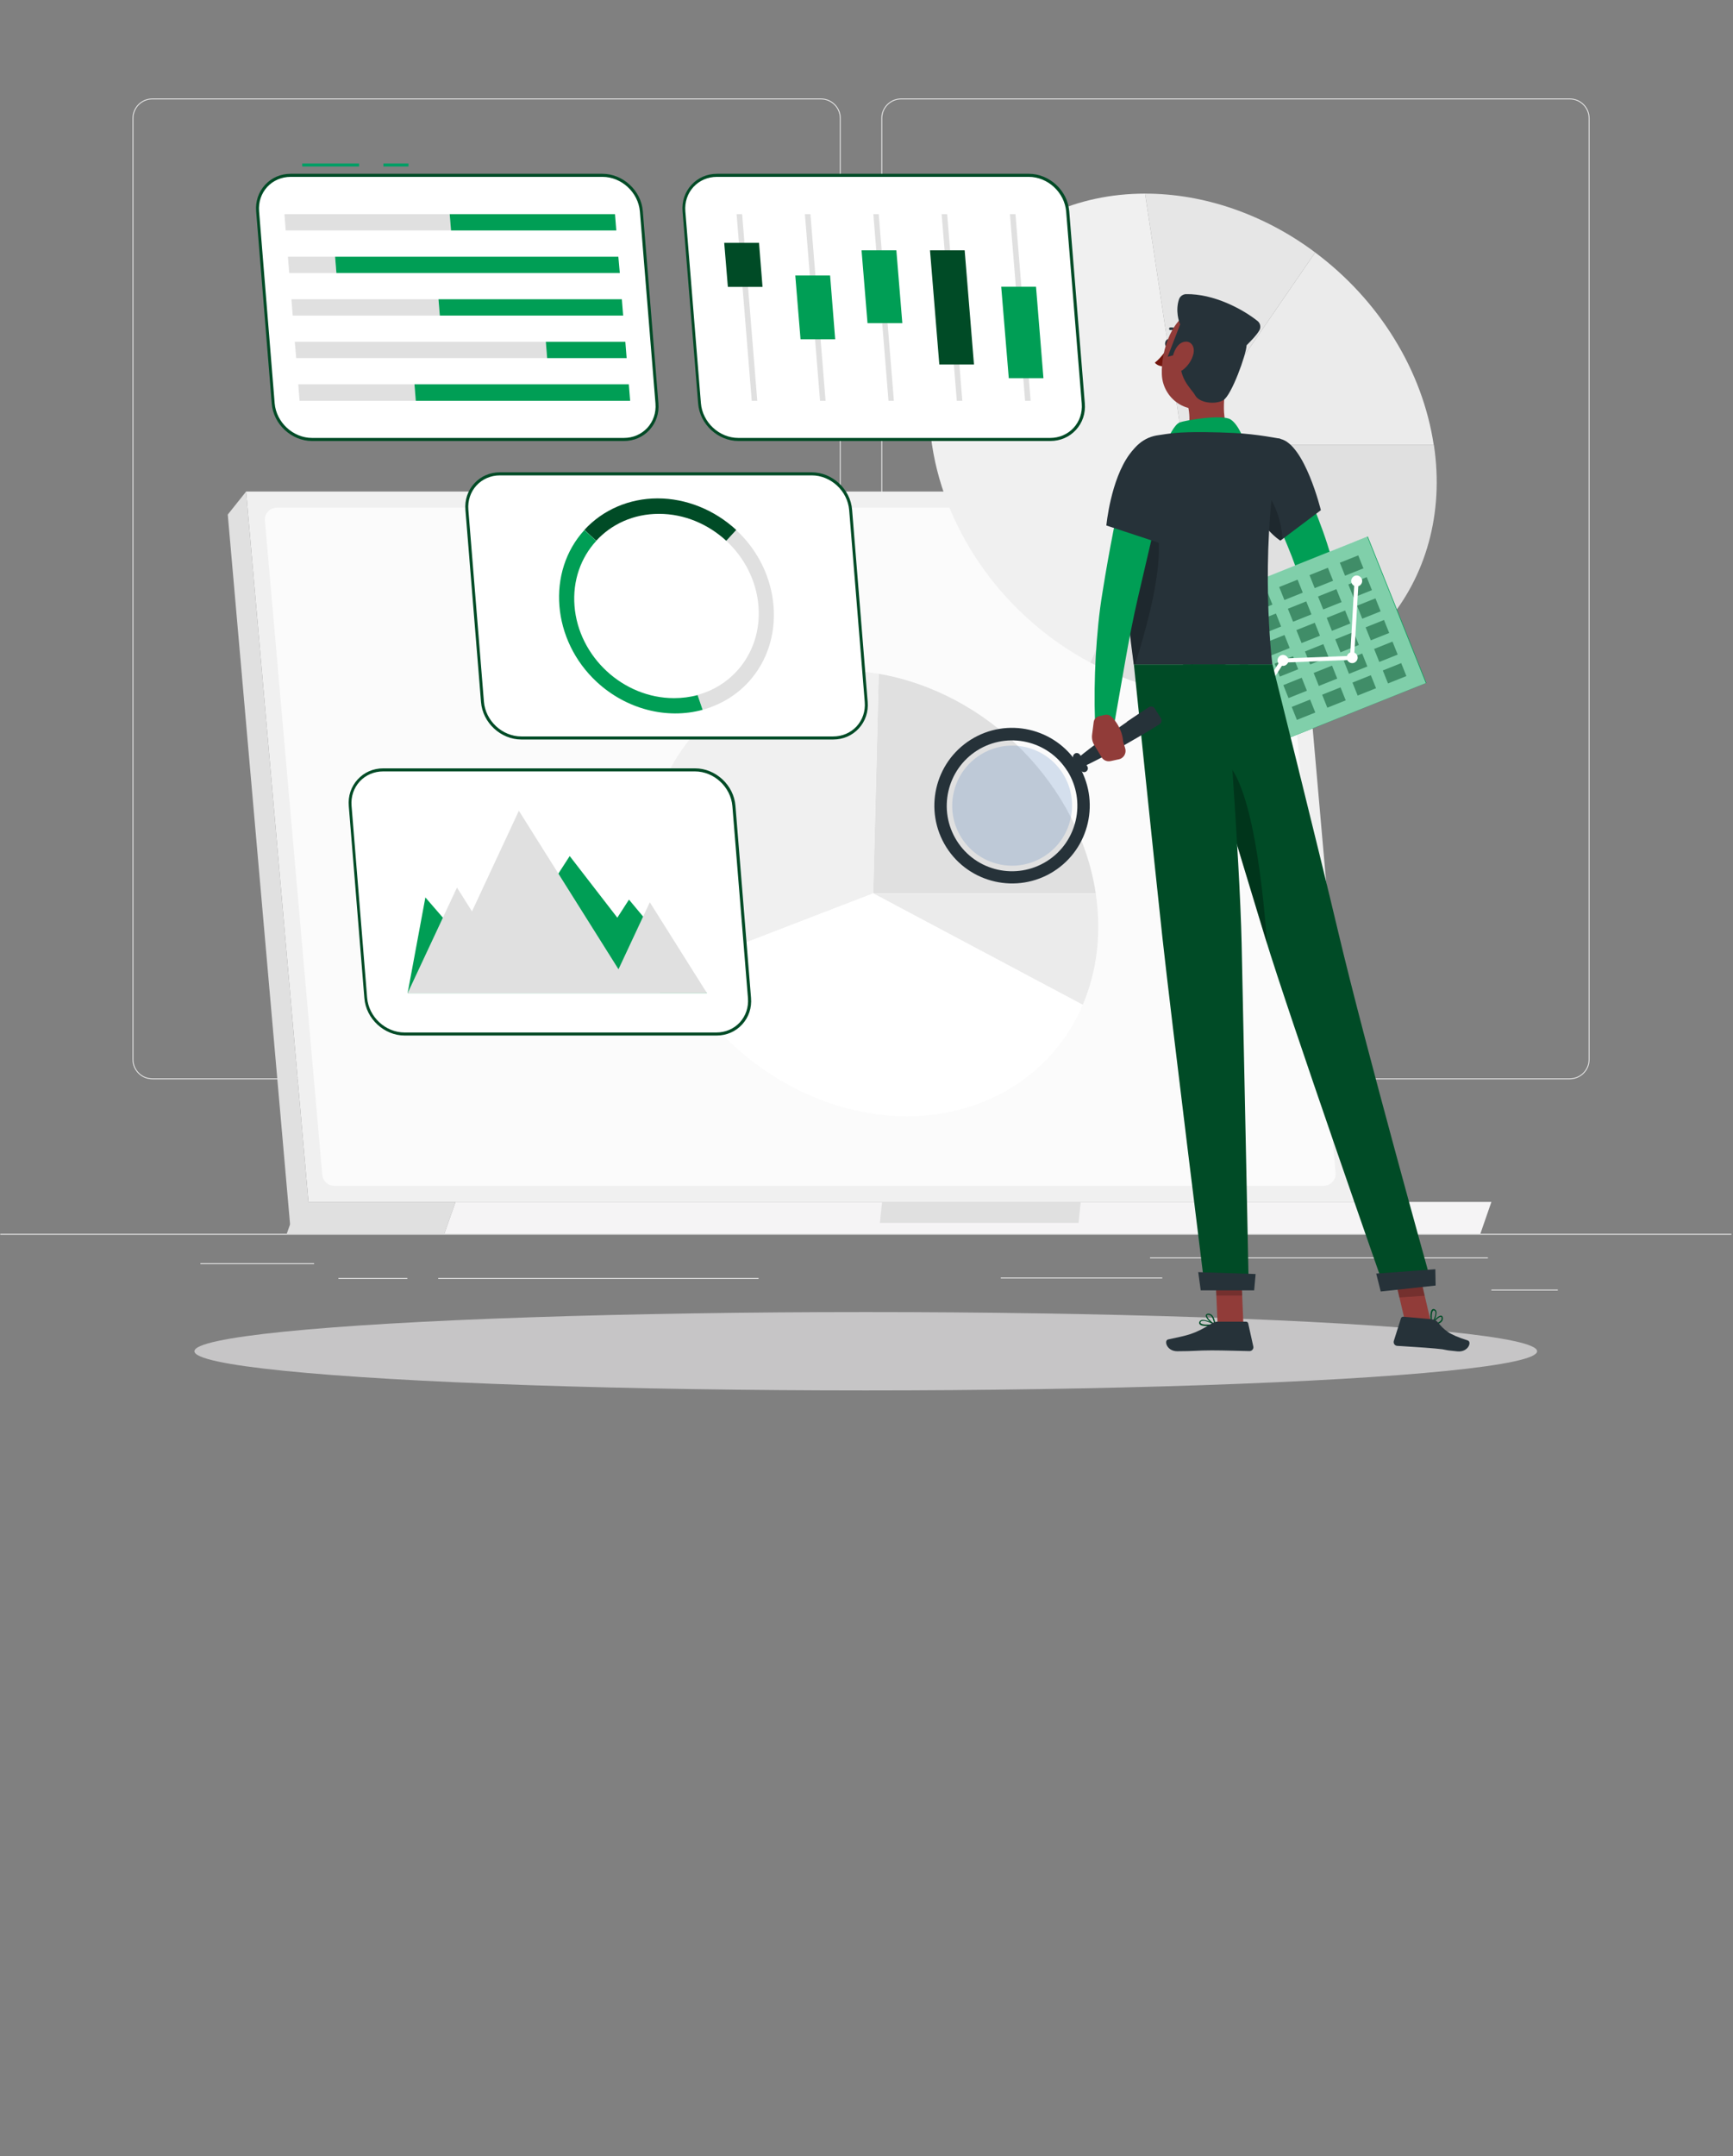 <?xml version="1.0" encoding="UTF-8"?>
<svg id="Camada_1" xmlns="http://www.w3.org/2000/svg" viewBox="0 0 119 148">
  <rect x="0" y="0" width="119" height="148" fill="#808080" stroke="none"/>
  <defs>
    <style>
      .cls-1 {
        opacity: .6;
      }

      .cls-1, .cls-2 {
        fill: #f5f4f5;
      }

      .cls-3 {
        fill: #f0f0f0;
      }

      .cls-4 {
        opacity: .3;
      }

      .cls-5, .cls-6, .cls-7 {
        fill: #fff;
      }

      .cls-8 {
        fill: #fbfbfb;
      }

      .cls-6, .cls-9 {
        opacity: .5;
      }

      .cls-10 {
        fill: #e0e0e0;
      }

      .cls-11 {
        fill: #009e55;
      }

      .cls-12 {
        letter-spacing: 0em;
      }

      .cls-12, .cls-13, .cls-14 {
        fill: #1fdf6f;
      }

      .cls-15 {
        font-family: IBMPlexSans-Medium, 'IBM Plex Sans';
        font-size: 11.65px;
        font-weight: 500;
      }

      .cls-13 {
        letter-spacing: 0em;
      }

      .cls-16 {
        fill: #004b26;
      }

      .cls-7 {
        font-family: IBMPlexSans-Regular, 'IBM Plex Sans';
        font-size: 8.5px;
      }

      .cls-17 {
        letter-spacing: 0em;
      }

      .cls-18 {
        letter-spacing: 0em;
      }

      .cls-19, .cls-20 {
        opacity: .2;
      }

      .cls-21 {
        fill: #ebebeb;
      }

      .cls-22 {
        letter-spacing: 0em;
      }

      .cls-23 {
        fill: #913c39;
      }

      .cls-24 {
        letter-spacing: 0em;
      }

      .cls-25 {
        fill: #e6e6e6;
      }

      .cls-26 {
        letter-spacing: 0em;
      }

      .cls-27 {
        fill: #009e65;
      }

      .cls-28 {
        fill: #263239;
      }

      .cls-29 {
        fill: #73160e;
      }

      .cls-20 {
        fill: #386fb6;
      }

      .cls-30 {
        letter-spacing: -.02em;
      }
    </style>
  </defs>
  <g>
    <g>
      <rect class="cls-21" x=".02" y="84.69" width="118.87" height=".06"/>
      <rect class="cls-21" x="78.97" y="86.31" width="23.2" height=".06"/>
      <rect class="cls-21" x="68.72" y="87.69" width="11.09" height=".06"/>
      <rect class="cls-21" x="102.41" y="88.52" width="4.56" height=".06"/>
      <rect class="cls-21" x="30.09" y="87.72" width="22" height=".06"/>
      <rect class="cls-21" x="23.24" y="87.72" width="4.73" height=".06"/>
      <rect class="cls-21" x="13.76" y="86.71" width="7.81" height=".06"/>
      <path class="cls-21" d="M56.36,74.08H10.46c-.75,0-1.36-.61-1.36-1.36V8.12c0-.75.61-1.36,1.36-1.36h45.91c.75,0,1.36.61,1.36,1.36v64.6c0,.75-.61,1.36-1.36,1.36ZM10.46,6.82c-.72,0-1.3.58-1.3,1.3v64.6c0,.72.58,1.3,1.3,1.3h45.91c.72,0,1.3-.58,1.3-1.3V8.12c0-.72-.58-1.3-1.3-1.3H10.46Z"/>
      <path class="cls-21" d="M107.79,74.08h-45.91c-.75,0-1.36-.61-1.36-1.36V8.12c0-.75.61-1.36,1.36-1.36h45.91c.75,0,1.36.61,1.36,1.36v64.6c0,.75-.61,1.36-1.36,1.36ZM61.88,6.82c-.72,0-1.3.58-1.3,1.3v64.6c0,.72.58,1.3,1.3,1.3h45.91c.72,0,1.3-.58,1.3-1.3V8.12c0-.72-.58-1.3-1.3-1.3h-45.91Z"/>
    </g>
    <g>
      <g>
        <polygon class="cls-3" points="92.99 82.5 21.18 82.5 16.9 33.74 88.71 33.74 92.99 82.5"/>
        <polygon class="cls-10" points="19.92 84.06 21.18 82.5 16.9 33.74 15.64 35.32 19.92 84.06"/>
        <path class="cls-8" d="M22.13,80.65l-3.94-44.92c-.04-.47.33-.88.81-.88h67.96c.42,0,.77.32.81.74l3.94,44.92c.04.47-.33.88-.81.88H22.94c-.42,0-.77-.32-.81-.74Z"/>
        <polygon class="cls-10" points="31.28 82.5 20.46 82.5 19.69 84.69 30.51 84.69 31.28 82.5"/>
        <polygon class="cls-2" points="31.28 82.5 102.41 82.5 101.65 84.69 30.51 84.69 31.28 82.5"/>
        <polygon class="cls-10" points="60.57 82.5 74.21 82.5 74.06 83.94 60.42 83.94 60.57 82.5"/>
      </g>
      <g>
        <path class="cls-10" d="M81.23,30.54h17.23c1.43,9.46-5.17,17.25-14.63,17.25-3.02,0-6.12-.8-8.96-2.31l6.36-14.94Z"/>
        <path class="cls-21" d="M81.23,30.54l9.08-13.21c2.17,1.62,4.03,3.64,5.43,5.92,1.41,2.28,2.33,4.77,2.71,7.29h-17.23Z"/>
        <path class="cls-25" d="M81.23,30.54l-2.6-17.25c2.01,0,4.06.35,6.05,1.04,1.99.69,3.9,1.7,5.63,3l-9.08,13.21Z"/>
        <path class="cls-3" d="M81.23,30.54l-6.36,14.94c-5.79-3.08-9.94-8.78-10.87-14.94-1.43-9.46,5.18-17.25,14.63-17.25l2.6,17.25Z"/>
      </g>
      <g>
        <path class="cls-21" d="M59.96,61.32h15.28c.2,1.34.23,2.67.08,3.96-.15,1.29-.48,2.53-.97,3.69l-14.39-7.65Z"/>
        <path class="cls-10" d="M59.96,61.32l.38-15.07c3.63.62,7.12,2.48,9.84,5.23,2.72,2.75,4.52,6.24,5.06,9.83h-15.28Z"/>
        <path class="cls-3" d="M59.96,61.32l-13.57,5.23c-.86-1.68-1.44-3.45-1.71-5.23-1.27-8.39,4.59-15.3,12.97-15.3.89,0,1.79.08,2.69.23l-.38,15.07Z"/>
        <path class="cls-5" d="M59.96,61.32l14.39,7.65c-2.01,4.73-6.63,7.65-12.08,7.65-6.41,0-12.78-4.04-15.88-10.07l13.57-5.23Z"/>
      </g>
    </g>
    <ellipse id="_x3C_Path_x3E_" class="cls-1" cx="59.45" cy="92.75" rx="46.1" ry="2.69"/>
    <g>
      <g>
        <path class="cls-5" d="M57.21,50.66h-21.41c-1.36,0-2.56-1.11-2.67-2.47l-1.07-13.18c-.11-1.36.91-2.47,2.27-2.47h21.41c1.36,0,2.56,1.11,2.67,2.47l1.07,13.18c.11,1.36-.91,2.47-2.27,2.47Z"/>
        <path class="cls-16" d="M57.21,50.76h-21.41c-1.41,0-2.66-1.15-2.77-2.57l-1.07-13.18c-.06-.69.16-1.34.61-1.83.45-.49,1.07-.76,1.76-.76h21.41c1.41,0,2.66,1.15,2.77,2.57l1.07,13.18c.06.69-.16,1.34-.61,1.83-.45.49-1.07.76-1.76.76ZM34.33,32.63c-.63,0-1.2.25-1.61.69-.41.45-.61,1.04-.56,1.67l1.07,13.18c.11,1.31,1.26,2.38,2.57,2.38h21.41c.63,0,1.2-.25,1.61-.69.41-.45.61-1.04.56-1.67l-1.07-13.18c-.11-1.31-1.26-2.38-2.57-2.38h-21.41Z"/>
      </g>
      <g>
        <path class="cls-10" d="M51.4,46.81c-.84.92-1.93,1.57-3.15,1.91l-.35-1.02c2.64-.72,4.42-3.18,4.18-6.11-.14-1.75-.98-3.33-2.21-4.47l.68-.74c3.09,2.86,3.47,7.57.85,10.43Z"/>
        <path class="cls-16" d="M50.55,36.38l-.68.74c-1.24-1.14-2.87-1.85-4.62-1.85s-3.27.71-4.31,1.85l-.81-.75c1.27-1.38,3.08-2.16,5.03-2.16s3.89.78,5.39,2.16Z"/>
        <path class="cls-11" d="M48.25,48.72c-2.48.68-5.26-.05-7.27-1.91-3.09-2.86-3.47-7.57-.85-10.43l.81.75c-1.05,1.14-1.63,2.72-1.49,4.47.28,3.49,3.34,6.32,6.83,6.32.56,0,1.11-.07,1.62-.21l.35,1.02Z"/>
      </g>
    </g>
    <g>
      <rect class="cls-27" x="26.33" y="11.22" width="1.72" height=".21"/>
      <rect class="cls-27" x="20.75" y="11.22" width="3.91" height=".21"/>
      <g>
        <path class="cls-5" d="M42.84,30.17h-21.41c-1.36,0-2.56-1.11-2.67-2.47l-1.07-13.18c-.11-1.36.91-2.47,2.27-2.47h21.41c1.36,0,2.56,1.11,2.67,2.47l1.07,13.18c.11,1.36-.91,2.47-2.27,2.47Z"/>
        <path class="cls-16" d="M42.84,30.27h-21.41c-1.41,0-2.66-1.15-2.77-2.57l-1.07-13.18c-.06-.69.16-1.34.61-1.83.45-.49,1.07-.76,1.76-.76h21.41c1.41,0,2.66,1.15,2.77,2.57l1.07,13.18c.06.69-.16,1.34-.61,1.83-.45.49-1.07.76-1.76.76ZM19.96,12.14c-.63,0-1.2.25-1.61.69-.41.45-.61,1.04-.56,1.67l1.07,13.18c.11,1.31,1.26,2.38,2.57,2.38h21.41c.63,0,1.2-.25,1.61-.69.41-.45.61-1.04.56-1.67l-1.07-13.18c-.11-1.31-1.26-2.38-2.57-2.38h-21.41Z"/>
      </g>
      <g>
        <polygon class="cls-10" points="19.62 15.82 30.97 15.82 30.88 14.7 19.53 14.7 19.62 15.82"/>
        <polygon class="cls-11" points="42.32 15.82 30.97 15.82 30.88 14.7 42.23 14.7 42.32 15.82"/>
        <polygon class="cls-10" points="19.86 18.74 23.1 18.74 23.01 17.62 19.77 17.62 19.86 18.74"/>
        <polygon class="cls-11" points="42.56 18.74 23.1 18.74 23.01 17.62 42.46 17.62 42.56 18.74"/>
        <polygon class="cls-10" points="20.1 21.66 30.2 21.66 30.11 20.54 20.01 20.54 20.1 21.66"/>
        <polygon class="cls-11" points="42.79 21.66 30.2 21.66 30.11 20.54 42.7 20.54 42.79 21.66"/>
        <polygon class="cls-10" points="20.34 24.58 37.57 24.58 37.48 23.46 20.24 23.46 20.34 24.58"/>
        <polygon class="cls-11" points="43.03 24.58 37.57 24.58 37.48 23.46 42.94 23.46 43.03 24.58"/>
        <polygon class="cls-10" points="20.57 27.51 28.55 27.51 28.46 26.38 20.48 26.38 20.57 27.51"/>
        <polygon class="cls-11" points="43.27 27.51 28.55 27.51 28.46 26.38 43.18 26.38 43.27 27.51"/>
      </g>
    </g>
    <g>
      <g>
        <path class="cls-5" d="M72.12,30.17h-21.41c-1.36,0-2.56-1.11-2.67-2.47l-1.07-13.18c-.11-1.36.91-2.47,2.27-2.47h21.41c1.36,0,2.56,1.11,2.67,2.47l1.07,13.18c.11,1.36-.91,2.47-2.27,2.47Z"/>
        <path class="cls-16" d="M72.12,30.27h-21.41c-1.41,0-2.66-1.15-2.77-2.57l-1.07-13.18c-.06-.69.16-1.34.61-1.83.45-.49,1.07-.76,1.76-.76h21.41c1.41,0,2.66,1.15,2.77,2.57l1.07,13.18c.06.69-.16,1.34-.61,1.83-.45.49-1.07.76-1.76.76ZM49.23,12.14c-.63,0-1.2.25-1.61.69-.41.45-.61,1.04-.56,1.67l1.07,13.18c.11,1.31,1.26,2.38,2.57,2.38h21.41c.63,0,1.2-.25,1.61-.69.41-.45.61-1.04.56-1.67l-1.07-13.18c-.11-1.31-1.26-2.38-2.57-2.38h-21.41Z"/>
      </g>
      <g>
        <polygon class="cls-10" points="61.38 27.51 61.01 27.51 59.97 14.7 60.34 14.7 61.38 27.51"/>
        <polygon class="cls-11" points="61.96 22.18 59.57 22.18 59.16 17.18 61.55 17.18 61.96 22.18"/>
        <polygon class="cls-10" points="56.69 27.51 56.31 27.51 55.27 14.7 55.65 14.7 56.69 27.51"/>
        <polygon class="cls-11" points="57.35 23.29 54.97 23.29 54.61 18.91 57 18.91 57.35 23.29"/>
        <polygon class="cls-10" points="52 27.51 51.62 27.51 50.58 14.7 50.96 14.7 52 27.51"/>
        <polygon class="cls-16" points="52.36 19.69 49.98 19.69 49.73 16.67 52.12 16.67 52.36 19.69"/>
        <polygon class="cls-10" points="66.08 27.51 65.7 27.51 64.66 14.7 65.04 14.7 66.08 27.51"/>
        <polygon class="cls-16" points="66.88 25.02 64.5 25.02 63.86 17.18 66.24 17.18 66.88 25.02"/>
        <polygon class="cls-10" points="70.77 27.51 70.39 27.51 69.35 14.7 69.73 14.7 70.77 27.51"/>
        <polygon class="cls-11" points="71.65 25.96 69.27 25.96 68.75 19.68 71.14 19.68 71.65 25.96"/>
      </g>
    </g>
    <g>
      <g>
        <path class="cls-5" d="M49.2,70.98h-21.41c-1.36,0-2.56-1.11-2.67-2.47l-1.07-13.18c-.11-1.36.91-2.47,2.27-2.47h21.41c1.36,0,2.56,1.11,2.67,2.47l1.07,13.18c.11,1.36-.91,2.47-2.27,2.47Z"/>
        <path class="cls-16" d="M49.2,71.08h-21.41c-1.41,0-2.66-1.15-2.77-2.57l-1.07-13.18c-.06-.69.16-1.34.61-1.83.45-.49,1.07-.76,1.76-.76h21.41c1.41,0,2.66,1.15,2.77,2.57l1.07,13.18c.06.69-.16,1.34-.61,1.83-.45.49-1.07.76-1.76.76ZM26.31,52.95c-.63,0-1.2.25-1.61.69-.41.45-.61,1.04-.56,1.67l1.07,13.18c.11,1.31,1.26,2.38,2.57,2.38h21.41c.63,0,1.2-.25,1.61-.69.41-.45.61-1.04.56-1.67l-1.07-13.18c-.11-1.31-1.26-2.38-2.57-2.38h-21.41Z"/>
      </g>
      <g>
        <polygon class="cls-11" points="29.21 61.6 33.83 66.94 39.12 58.76 42.39 62.99 43.19 61.75 48.54 68.17 27.99 68.17 29.21 61.6"/>
        <polygon class="cls-10" points="44.62 61.93 42.47 66.53 35.63 55.65 32.41 62.56 31.38 60.92 27.99 68.17 48.54 68.16 44.62 61.93"/>
      </g>
    </g>
    <g>
      <path class="cls-11" d="M88.67,31.54c.57,1.08,1.06,2.14,1.53,3.25.45,1.11.87,2.23,1.2,3.42.08.3.16.6.22.91.03.1.09.44.09.65.01.23,0,.44-.04.65-.13.79-.41,1.4-.71,1.97-.62,1.13-1.36,2.07-2.22,2.96-.26.27-.68.27-.95.01-.22-.21-.26-.53-.13-.79l.02-.03c.51-.99,1.01-2.02,1.36-3.01.16-.49.29-.99.29-1.36,0-.09,0-.17-.02-.22,0-.03-.01-.06-.02-.07l-.04-.14c-.08-.26-.16-.51-.26-.77-.36-1.03-.81-2.07-1.27-3.1-.46-1.03-.96-2.07-1.45-3.06v-.02c-.34-.67-.07-1.48.6-1.81.65-.32,1.45-.06,1.79.58Z"/>
      <path class="cls-23" d="M87.92,44.43l-1.13.36,1.34,1.57s.52-.45.7-1.11c.06-.22-.03-.46-.22-.59l-.19-.14c-.14-.1-.33-.13-.5-.08Z"/>
      <polygon class="cls-23" points="85.22 45.75 86.66 46.89 88.12 46.35 86.79 44.78 85.22 45.75"/>
      <path class="cls-28" d="M80.34,23.58c-.03.14-.13.24-.22.22s-.14-.15-.11-.29c.03-.14.13-.24.22-.22.09.02.14.15.11.29Z"/>
      <path class="cls-29" d="M80.22,23.82s-.48.75-.92,1.07c.2.28.65.26.65.26l.27-1.33Z"/>
      <path class="cls-28" d="M81.01,22.9s.04,0,.06-.02c.03-.03.04-.09,0-.12-.32-.34-.7-.28-.72-.28-.05,0-.08.05-.07.1,0,.05.05.08.1.07h0s.31-.05.57.23c.02.02.04.03.06.03Z"/>
      <path class="cls-23" d="M84.24,26.14c-.26,1.3-.41,3.11.5,3.98,0,0-.36,1.32-2.77,1.32-2.66,0-1.28-1.16-1.28-1.16,1.11-.34,1.1-1.6.84-2.62l2.71-1.52Z"/>
      <path class="cls-11" d="M80.22,30.08s.39-.92.78-1.08c.4-.16,2.92-.57,3.5-.21.58.37.97,1.54.97,1.54l-5.26-.26Z"/>
      <path class="cls-16" d="M82.89,91.02c-.23,0-.45-.03-.52-.13-.03-.04-.05-.1,0-.18.03-.05.07-.08.13-.1.3-.08.92.27.94.29.02,0,.02.03.02.04,0,.02-.02.03-.03.03-.11.02-.33.05-.55.05ZM82.61,90.67s-.06,0-.08,0c-.04.01-.07.03-.08.06-.03.05-.02.08,0,.09.08.12.53.12.86.07-.16-.08-.48-.23-.69-.23Z"/>
      <path class="cls-16" d="M83.43,90.97s-.01,0-.02,0c-.21-.1-.64-.48-.61-.68,0-.05.04-.11.16-.12.09,0,.16.02.23.07.23.19.27.67.28.69,0,.01,0,.03-.02.04,0,0-.02,0-.02,0ZM82.99,90.25s-.02,0-.03,0c-.08,0-.08.04-.08.05-.02.12.27.42.49.56-.02-.14-.09-.43-.23-.55-.04-.04-.09-.05-.15-.05Z"/>
      <polygon class="cls-23" points="85.38 90.93 83.61 90.93 83.43 86.8 85.21 86.8 85.38 90.93"/>
      <path class="cls-28" d="M83.62,90.72h1.94c.07,0,.14.05.15.12l.35,1.58c.04.16-.09.32-.26.32-.7-.01-1.71-.05-2.6-.05-1.03,0-1.15.06-2.36.06-.73,0-.93-.74-.63-.81,1.39-.3,1.76-.34,2.97-1.08.13-.08.28-.14.43-.14Z"/>
      <path class="cls-28" d="M87.93,30.13c1.67.38,2.77,4.89,2.77,4.89l-2.78,2.09s-1.52-.94-2.07-3.07c-.57-2.23.38-4.3,2.08-3.91Z"/>
      <path class="cls-19" d="M86.5,33.26c.91.9,1.49,2.31,1.56,3.73l-.15.11s-1.52-.94-2.07-3.08c-.03-.13-.06-.27-.09-.4l.74-.38Z"/>
      <g>
        <g>
          <rect class="cls-11" x="81.9" y="39.15" width="14.55" height="10.83" transform="translate(-10.17 36.31) rotate(-21.81)"/>
          <rect class="cls-6" x="82.07" y="39.12" width="14.34" height="10.83" transform="translate(-10.16 36.33) rotate(-21.81)"/>
        </g>
        <g class="cls-9">
          <rect class="cls-16" x="81.73" y="42.51" width="1.36" height=".96" transform="translate(-10.07 33.69) rotate(-21.81)"/>
          <rect class="cls-16" x="83.81" y="41.68" width="1.36" height=".96" transform="translate(-9.61 34.4) rotate(-21.81)"/>
          <rect class="cls-16" x="85.89" y="40.84" width="1.36" height=".96" transform="translate(-9.16 35.11) rotate(-21.81)"/>
          <rect class="cls-16" x="87.97" y="40.01" width="1.36" height=".96" transform="translate(-8.7 35.83) rotate(-21.81)"/>
          <rect class="cls-16" x="90.05" y="39.18" width="1.36" height=".96" transform="translate(-8.24 36.54) rotate(-21.8)"/>
          <rect class="cls-16" x="92.13" y="38.35" width="1.36" height=".96" transform="translate(-7.78 37.25) rotate(-21.81)"/>
          <rect class="cls-16" x="82.31" y="43.99" width="1.36" height=".96" transform="translate(-10.58 34.01) rotate(-21.8)"/>
          <rect class="cls-16" x="84.4" y="43.15" width="1.36" height=".96" transform="translate(-10.12 34.72) rotate(-21.8)"/>
          <rect class="cls-16" x="86.48" y="42.32" width="1.36" height=".96" transform="translate(-9.66 35.44) rotate(-21.8)"/>
          <rect class="cls-16" x="88.56" y="41.49" width="1.36" height=".96" transform="translate(-9.2 36.15) rotate(-21.8)"/>
          <rect class="cls-16" x="90.64" y="40.65" width="1.36" height=".96" transform="translate(-8.75 36.86) rotate(-21.8)"/>
          <rect class="cls-16" x="92.72" y="39.82" width="1.36" height=".96" transform="translate(-8.29 37.58) rotate(-21.8)"/>
          <rect class="cls-16" x="82.9" y="45.46" width="1.36" height=".96" transform="translate(-11.09 34.33) rotate(-21.8)"/>
          <rect class="cls-16" x="84.99" y="44.63" width="1.36" height=".96" transform="translate(-10.63 35.05) rotate(-21.8)"/>
          <rect class="cls-16" x="87.07" y="43.8" width="1.36" height=".96" transform="translate(-10.17 35.76) rotate(-21.8)"/>
          <rect class="cls-16" x="89.15" y="42.96" width="1.36" height=".96" transform="translate(-9.71 36.47) rotate(-21.8)"/>
          <rect class="cls-16" x="91.23" y="42.13" width="1.36" height=".96" transform="translate(-9.25 37.19) rotate(-21.81)"/>
          <rect class="cls-16" x="93.31" y="41.3" width="1.36" height=".96" transform="translate(-8.79 37.9) rotate(-21.81)"/>
          <rect class="cls-16" x="83.49" y="46.94" width="1.36" height=".96" transform="translate(-11.59 34.66) rotate(-21.81)"/>
          <rect class="cls-16" x="85.57" y="46.11" width="1.36" height=".96" transform="translate(-11.13 35.37) rotate(-21.81)"/>
          <rect class="cls-16" x="87.66" y="45.27" width="1.36" height=".96" transform="translate(-10.68 36.09) rotate(-21.81)"/>
          <rect class="cls-16" x="89.74" y="44.44" width="1.36" height=".96" transform="translate(-10.22 36.8) rotate(-21.81)"/>
          <rect class="cls-16" x="91.82" y="43.61" width="1.36" height=".96" transform="translate(-9.76 37.51) rotate(-21.81)"/>
          <rect class="cls-16" x="93.9" y="42.78" width="1.36" height=".96" transform="translate(-9.3 38.23) rotate(-21.81)"/>
          <rect class="cls-16" x="84.08" y="48.42" width="1.36" height=".96" transform="translate(-12.1 34.98) rotate(-21.81)"/>
          <rect class="cls-16" x="86.16" y="47.58" width="1.36" height=".96" transform="translate(-11.64 35.7) rotate(-21.81)"/>
          <rect class="cls-16" x="88.25" y="46.75" width="1.36" height=".96" transform="translate(-11.18 36.41) rotate(-21.81)"/>
          <rect class="cls-16" x="90.33" y="45.92" width="1.36" height=".96" transform="translate(-10.72 37.12) rotate(-21.81)"/>
          <rect class="cls-16" x="92.41" y="45.08" width="1.36" height=".96" transform="translate(-10.27 37.84) rotate(-21.81)"/>
          <rect class="cls-16" x="94.49" y="44.25" width="1.36" height=".96" transform="translate(-9.81 38.55) rotate(-21.8)"/>
          <rect class="cls-16" x="84.67" y="49.89" width="1.36" height=".96" transform="translate(-12.6 35.31) rotate(-21.81)"/>
          <rect class="cls-16" x="86.75" y="49.06" width="1.36" height=".96" transform="translate(-12.15 36.02) rotate(-21.81)"/>
          <rect class="cls-16" x="88.83" y="48.23" width="1.36" height=".96" transform="translate(-11.69 36.73) rotate(-21.8)"/>
          <rect class="cls-16" x="90.92" y="47.39" width="1.36" height=".96" transform="translate(-11.23 37.45) rotate(-21.8)"/>
          <rect class="cls-16" x="93" y="46.56" width="1.36" height=".96" transform="translate(-10.77 38.16) rotate(-21.8)"/>
          <rect class="cls-16" x="95.08" y="45.73" width="1.36" height=".96" transform="translate(-10.31 38.87) rotate(-21.8)"/>
        </g>
        <g>
          <path class="cls-5" d="M92.81,40.02c-.08-.19.02-.41.21-.49.19-.08.41.02.49.21.08.19-.02.41-.21.49-.19.08-.41-.02-.49-.21Z"/>
          <path class="cls-5" d="M92.5,45.28c-.08-.19.02-.41.21-.49.19-.08.41.02.49.21s-.02.41-.21.49c-.19.08-.41-.02-.49-.21Z"/>
          <path class="cls-5" d="M87.75,45.47c-.08-.19.02-.41.21-.49.19-.08.41.02.49.21.08.19-.02.41-.21.49-.19.08-.41-.02-.49-.21Z"/>
          <path class="cls-5" d="M84.76,50.09c-.08-.19.02-.41.21-.49.19-.08.41.02.49.21.08.19-.02.41-.21.49-.19.08-.41-.02-.49-.21Z"/>
          <path class="cls-5" d="M85.11,50.09s-.05,0-.08-.02c-.06-.04-.08-.13-.04-.19l2.98-4.62s.07-.06.11-.06l4.63-.18.3-5.14c0-.08.07-.13.15-.13.08,0,.14.07.13.15l-.31,5.26c0,.07-.06.13-.13.13l-4.68.19-2.94,4.56s-.07.06-.12.06Z"/>
        </g>
      </g>
      <path class="cls-28" d="M77.39,31.91c-.36,1.92-.59,5.88.46,13.7h9.52c-.17-1.36-.85-8.6.56-15.49,0,0-1.63-.33-3.19-.4-1.22-.06-2.98-.1-4.05,0-.45.04-.88.11-1.27.17-1.03.18-1.84.99-2.03,2.01Z"/>
      <path class="cls-19" d="M78.89,34.88l-1.79.14c-.06,2.32.1,5.7.76,10.6h.09c1.07-3.53,2.49-8.58.95-10.74Z"/>
      <polygon class="cls-19" points="83.43 86.8 83.52 88.93 85.3 88.93 85.21 86.8 83.43 86.8"/>
      <path class="cls-23" d="M85.09,24.23c-.46,1.71-.64,2.73-1.69,3.44-1.58,1.07-3.55-.16-3.62-1.97-.06-1.63.7-4.15,2.53-4.49,1.8-.34,3.23,1.31,2.78,3.02Z"/>
      <path class="cls-28" d="M81.1,24.25l-.92.24.86-2.23c-.09-.17-.34-.95-.08-1.72.07-.2.26-.34.47-.35,1.92-.04,3.92,1.04,4.93,1.85.19.16.24.43.11.65-.22.36-.51.64-.87,1.01-.02.63-1.04,3.45-1.6,3.77-.56.32-1.64.19-1.93-.33-.29-.52-1.26-1.2-.97-2.89Z"/>
      <path class="cls-23" d="M81.95,24.28c-.1.45-.39.84-.69,1.08-.45.36-.81.03-.79-.5.02-.47.27-1.23.78-1.38.5-.15.82.28.7.8Z"/>
      <path class="cls-16" d="M98.22,90.4c0-.23.03-.45.13-.52.04-.03.1-.05.18,0,.05.03.08.07.1.13.08.3-.27.92-.28.95,0,.02-.03.02-.04.02-.02,0-.03-.02-.03-.03-.02-.11-.05-.33-.05-.55ZM98.57,90.12s0-.06-.01-.08c-.01-.04-.03-.07-.06-.08-.05-.03-.08-.02-.09,0-.11.08-.11.53-.07.86.08-.17.23-.49.23-.69Z"/>
      <path class="cls-16" d="M98.28,90.94s0-.01,0-.02c.1-.22.48-.64.68-.61.05,0,.11.04.12.16,0,.09-.01.16-.07.23-.18.23-.66.28-.68.28-.01,0-.03,0-.04-.02,0,0,0-.02,0-.02ZM98.99,90.5s0-.02,0-.03c0-.08-.04-.08-.05-.08-.12-.02-.42.27-.55.49.14-.02.43-.09.55-.24.04-.05.05-.09.05-.15Z"/>
      <polygon class="cls-23" points="98.3 90.95 96.57 91.08 95.59 86.92 97.33 86.8 98.3 90.95"/>
      <path class="cls-28" d="M98.3,90.55l-1.94-.17c-.07,0-.14.04-.16.11l-.49,1.55c-.05.16.06.33.23.34.7.05,1.71.1,2.59.18,1.03.09.36.09,1.56.2.73.06.99-.65.7-.75-1.36-.43-1.61-.72-2.08-1.27-.1-.12-.26-.16-.41-.18Z"/>
      <polygon class="cls-19" points="95.59 86.92 96.09 89.06 97.83 88.94 97.33 86.8 95.59 86.92"/>
      <path class="cls-16" d="M81.23,45.61s4.09,13.68,5.65,18.76c1.7,5.56,8.17,24.02,8.17,24.02l3.14-.69s-4.43-15.85-6.27-23.61c-1.41-5.96-4.54-18.48-4.54-18.48h-6.14Z"/>
      <path class="cls-28" d="M94.5,87.42s.31,1.23.31,1.23l3.77-.41-.02-1.12-4.07.3Z"/>
      <path class="cls-4" d="M83.5,51.96c2.26.3,3.17,8.2,3.51,12.84-.04-.15-.09-.29-.13-.42-.85-2.77-2.45-8.12-3.74-12.39.11-.04.23-.04.36-.03Z"/>
      <path class="cls-16" d="M77.86,45.61s1.37,13.33,1.96,18.75c.62,5.64,2.92,24.15,2.92,24.15h3.01s-.37-18.17-.49-23.72c-.13-6.05-1.16-19.18-1.16-19.18h-6.26Z"/>
      <path class="cls-28" d="M82.28,87.32s.17,1.25.17,1.25h3.67l.1-1.12-3.94-.13Z"/>
      <g>
        <path class="cls-28" d="M64.98,58.15c1.57,2.49,4.87,3.24,7.36,1.67,2.49-1.57,3.24-4.87,1.67-7.37-1.57-2.49-4.87-3.24-7.36-1.67-2.49,1.57-3.24,4.87-1.67,7.37ZM73.29,52.91c1.32,2.1.69,4.88-1.4,6.2-2.1,1.32-4.87.7-6.19-1.4-1.32-2.1-.69-4.88,1.4-6.2,2.1-1.32,4.87-.69,6.19,1.41Z"/>
        <path class="cls-20" d="M73.51,56.21c-.5,2.22-2.71,3.61-4.92,3.11-2.22-.5-3.61-2.71-3.1-4.93.5-2.22,2.71-3.61,4.92-3.11,2.22.5,3.61,2.71,3.1,4.93Z"/>
        <path class="cls-28" d="M74.16,51.81l.5.79c.08.12.04.28-.08.36h0c-.12.08-.28.04-.36-.08l-.5-.79c-.08-.12-.04-.28.08-.36h0c.12-.08.28-.04.36.08Z"/>
        <path class="cls-28" d="M77.39,49.55c-.58.4-1.15.8-1.72,1.21-.57.41-1.13.84-1.67,1.28-.12.1-.17.27-.1.42.08.18.29.25.47.17.64-.3,1.26-.62,1.88-.96.62-.33,1.23-.68,1.83-1.03.52-.3,1.03-.61,1.53-.92.15-.09.19-.28.1-.43l-.41-.65c-.09-.15-.28-.19-.43-.09-.5.33-1,.65-1.49.99Z"/>
      </g>
      <path class="cls-11" d="M80.04,32.58c-.29,1.43-.6,2.85-.93,4.27l-.99,4.25c-.32,1.39-.59,2.79-.84,4.21l-.75,4.29h0c-.06.38-.41.62-.78.56-.32-.06-.54-.33-.56-.64-.05-1.49-.03-2.96.05-4.44.09-1.48.22-2.97.47-4.45.23-1.46.49-2.9.77-4.33.28-1.44.58-2.87.91-4.29.17-.73.89-1.18,1.62-1.01.71.17,1.16.87,1.02,1.59Z"/>
      <path class="cls-23" d="M76.33,49.21c-.12-.13-.3-.18-.47-.14l-.39.09c-.2.05-.35.21-.37.41l-.11.86c-.03.25.02.5.15.71l.53.88c.14.19.37.27.6.22l.55-.12c.35-.07.55-.43.44-.77l-.14-.45s0-.88-.79-1.7Z"/>
      <path class="cls-28" d="M81.89,31.75c.87,2.3-2.13,5.57-2.13,5.57l-3.79-1.25s.29-3.13,1.6-4.9c1.62-2.18,3.65-1.17,4.31.58Z"/>
    </g>
  </g>
</svg>